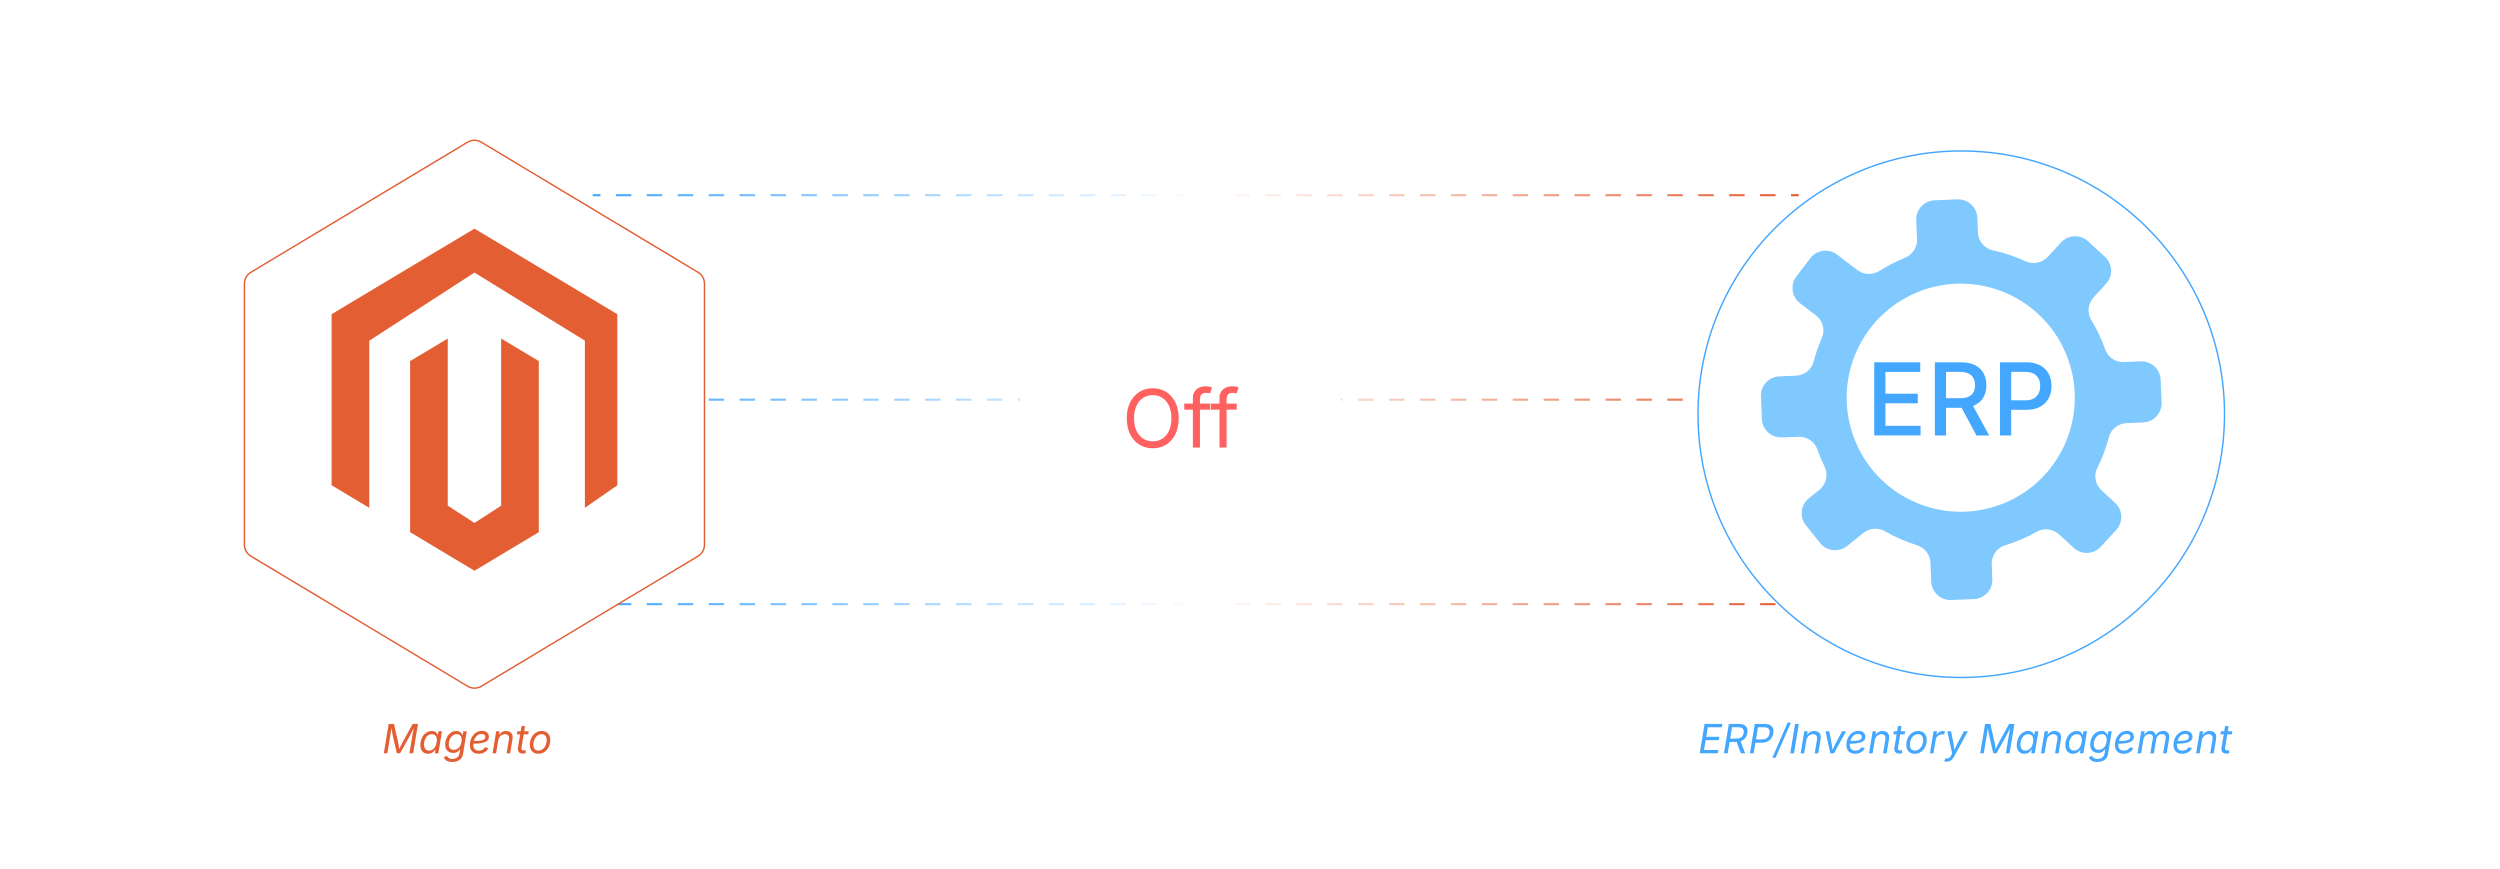 <?xml version="1.0" encoding="UTF-8"?><svg id="_03-Better-Integration-Capabilities" xmlns="http://www.w3.org/2000/svg" xmlns:xlink="http://www.w3.org/1999/xlink" viewBox="0 0 860 298.867"><defs><linearGradient id="linear-gradient" x1="203.897" y1="67.147" x2="618.761" y2="67.147" gradientUnits="userSpaceOnUse"><stop offset="0" stop-color="#43a6ff"/><stop offset=".506" stop-color="#fff"/><stop offset="1" stop-color="#e45e34"/></linearGradient><linearGradient id="linear-gradient-2" x1="203.897" x2="618.761" xlink:href="#linear-gradient"/><linearGradient id="linear-gradient-3" x1="203.897" x2="618.761" xlink:href="#linear-gradient"/><linearGradient id="linear-gradient-4" y1="137.49" y2="137.49" xlink:href="#linear-gradient"/><linearGradient id="linear-gradient-5" x1="203.897" y1="137.49" x2="618.761" y2="137.49" xlink:href="#linear-gradient"/><linearGradient id="linear-gradient-6" x1="203.897" y1="137.49" x2="618.761" y2="137.49" xlink:href="#linear-gradient"/><linearGradient id="linear-gradient-7" y1="207.832" y2="207.832" xlink:href="#linear-gradient"/><linearGradient id="linear-gradient-8" x1="203.897" y1="207.832" x2="618.761" y2="207.832" xlink:href="#linear-gradient"/><linearGradient id="linear-gradient-9" x1="203.897" y1="207.832" x2="618.761" y2="207.832" xlink:href="#linear-gradient"/><filter id="drop-shadow-1" filterUnits="userSpaceOnUse"><feOffset dx="0" dy="5"/><feGaussianBlur result="blur" stdDeviation="4"/><feFlood flood-color="#333" flood-opacity=".09"/><feComposite in2="blur" operator="in"/><feComposite in="SourceGraphic"/></filter><filter id="drop-shadow-2" filterUnits="userSpaceOnUse"><feOffset dx="0" dy="5"/><feGaussianBlur result="blur-2" stdDeviation="4"/><feFlood flood-color="#333" flood-opacity=".09"/><feComposite in2="blur-2" operator="in"/><feComposite in="SourceGraphic"/></filter><filter id="drop-shadow-3" filterUnits="userSpaceOnUse"><feOffset dx="0" dy="5"/><feGaussianBlur result="blur-3" stdDeviation="4"/><feFlood flood-color="#333" flood-opacity=".09"/><feComposite in2="blur-3" operator="in"/><feComposite in="SourceGraphic"/></filter></defs><line x1="203.897" y1="67.147" x2="206.545" y2="67.147" fill="none" stroke="url(#linear-gradient)" stroke-miterlimit="10" stroke-width=".735"/><line x1="211.864" y1="67.147" x2="613.454" y2="67.147" fill="none" stroke="url(#linear-gradient-2)" stroke-dasharray="0 0 5.319 5.319" stroke-miterlimit="10" stroke-width=".735"/><line x1="616.113" y1="67.147" x2="618.761" y2="67.147" fill="none" stroke="url(#linear-gradient-3)" stroke-miterlimit="10" stroke-width=".735"/><line x1="203.897" y1="137.49" x2="206.545" y2="137.49" fill="none" stroke="url(#linear-gradient-4)" stroke-miterlimit="10" stroke-width=".735"/><line x1="211.864" y1="137.49" x2="613.454" y2="137.49" fill="none" stroke="url(#linear-gradient-5)" stroke-dasharray="0 0 5.319 5.319" stroke-miterlimit="10" stroke-width=".735"/><line x1="616.113" y1="137.49" x2="618.761" y2="137.49" fill="none" stroke="url(#linear-gradient-6)" stroke-miterlimit="10" stroke-width=".735"/><line x1="203.897" y1="207.832" x2="206.545" y2="207.832" fill="none" stroke="url(#linear-gradient-7)" stroke-miterlimit="10" stroke-width=".735"/><line x1="211.864" y1="207.832" x2="613.454" y2="207.832" fill="none" stroke="url(#linear-gradient-8)" stroke-dasharray="0 0 5.319 5.319" stroke-miterlimit="10" stroke-width=".735"/><line x1="616.113" y1="207.832" x2="618.761" y2="207.832" fill="none" stroke="url(#linear-gradient-9)" stroke-miterlimit="10" stroke-width=".735"/><path d="M84.083,182.394v-89.808c0-1.608.844-3.098,2.222-3.926l74.551-44.748c1.45-.87,3.262-.87,4.713,0l74.551,44.748c1.379.828,2.222,2.318,2.222,3.926v89.808c0,1.608-.844,3.098-2.222,3.926l-74.551,44.748c-1.45.87-3.262.87-4.713,0l-74.551-44.748c-1.379-.828-2.222-2.318-2.222-3.926Z" fill="#fff" filter="url(#drop-shadow-1)" stroke="#e45e34" stroke-miterlimit="10" stroke-width=".5"/><g id="LOGO"><polygon points="212.35 108.077 212.35 166.935 201.206 174.7 201.206 117.192 163.212 93.767 127.033 117.192 127.033 174.7 114.073 166.935 114.073 108.077 163.212 78.648 212.35 108.077" fill="#e45e34" stroke-width="0"/><polygon points="185.351 124.212 185.351 183.07 176.387 188.437 163.212 196.332 150.025 188.437 141.072 183.07 141.072 124.212 154.032 116.447 154.032 173.955 163.212 179.895 172.392 173.955 172.391 116.447 185.351 124.212" fill="#e45e34" stroke-width="0"/></g><circle cx="674.671" cy="137.49" r="90.561" fill="#fff" filter="url(#drop-shadow-2)" stroke="#43a6ff" stroke-miterlimit="10" stroke-width=".5"/><path d="M736.387,124.303l-5.725.238c-2.858.118-5.526-1.596-6.461-4.299-1.241-3.585-2.859-6.988-4.804-10.165-1.518-2.479-1.142-5.677.826-7.816l4.245-4.613c2.468-2.682,2.295-6.857-.387-9.326l-5.766-5.306c-2.682-2.468-6.858-2.295-9.326.387l-4.493,4.881c-1.958,2.127-5.079,2.834-7.697,1.609-3.572-1.671-7.358-2.95-11.301-3.782-2.899-.611-4.964-3.191-5.087-6.151l-.21-5.057c-.151-3.642-3.226-6.472-6.868-6.321l-7.829.325c-3.642.151-6.472,3.226-6.321,6.868l.27,6.514c.118,2.846-1.627,5.388-4.271,6.449-3.011,1.208-5.88,2.688-8.58,4.407-2.378,1.513-5.423,1.468-7.664-.24l-6.969-5.312c-2.899-2.21-7.04-1.651-9.25,1.248l-4.75,6.232c-2.21,2.899-1.651,7.04,1.248,9.25l5.421,4.132c2.404,1.832,3.28,5.073,2.06,7.839-1.148,2.601-2.09,5.31-2.806,8.107-.709,2.772-3.224,4.705-6.083,4.824l-5.726.237c-3.642.151-6.472,3.226-6.321,6.868l.325,7.829c.151,3.642,3.226,6.472,6.868,6.321l5.688-.236c2.876-.119,5.564,1.602,6.508,4.321.713,2.051,1.549,4.042,2.499,5.965,1.357,2.747.581,6.069-1.806,7.99l-3.61,2.906c-2.84,2.285-3.289,6.44-1.004,9.28l4.913,6.104c2.285,2.84,6.44,3.289,9.28,1.003l5.576-4.488c2.162-1.74,5.15-1.89,7.554-.504,3.362,1.939,6.956,3.514,10.726,4.673,2.721.837,4.671,3.221,4.789,6.065l.271,6.521c.151,3.642,3.226,6.472,6.868,6.321l7.829-.325c3.642-.151,6.472-3.226,6.321-6.868l-.21-5.058c-.123-2.961,1.724-5.702,4.563-6.552,3.84-1.15,7.488-2.728,10.893-4.674,2.502-1.429,5.658-.984,7.779.967l4.965,4.569c2.682,2.468,6.857,2.295,9.326-.387l5.306-5.766c2.468-2.682,2.295-6.858-.387-9.326l-4.654-4.283c-2.141-1.971-2.78-5.131-1.468-7.728,1.691-3.346,3.033-6.892,3.979-10.592.709-2.772,3.228-4.701,6.086-4.819l5.722-.237c3.642-.151,6.472-3.226,6.321-6.868l-.325-7.829c-.151-3.642-3.226-6.472-6.868-6.321ZM685.991,174.316c-20.715,6.351-42.657-5.294-49.007-26.01-6.351-20.715,5.293-42.656,26.009-49.007,20.715-6.351,42.657,5.294,49.008,26.009,6.351,20.715-5.294,42.657-26.009,49.008Z" fill="#80c9ff" stroke-width="0"/><path d="M644.737,149.789v-25.157h15.837v3.31h-11.987v7.496h11.126v3.292h-11.126v7.75h12.089v3.309h-15.938Z" fill="#43a6ff" stroke-width="0"/><path d="M665.589,149.789v-25.157h9.016c1.936,0,3.552.335,4.846,1.005,1.294.669,2.263,1.601,2.904,2.794.642,1.193.962,2.561.962,4.103,0,1.553-.323,2.913-.971,4.078-.647,1.165-1.618,2.068-2.912,2.709-1.295.642-2.915.962-4.862.962h-6.771v-3.292h6.398c1.238,0,2.237-.178,2.997-.532s1.319-.864,1.68-1.528.541-1.463.541-2.397c0-.946-.181-1.762-.541-2.448s-.923-1.218-1.688-1.596c-.766-.377-1.772-.565-3.021-.565h-4.728v21.865h-3.85ZM679.89,149.789l-6.096-11.363h4.271l6.197,11.363h-4.373Z" fill="#43a6ff" stroke-width="0"/><path d="M687.994,149.789v-25.157h9.016c1.936,0,3.552.36,4.846,1.081,1.294.721,2.263,1.694,2.904,2.921.642,1.227.962,2.617.962,4.17s-.323,2.946-.971,4.179-1.618,2.207-2.912,2.921c-1.295.715-2.915,1.072-4.862,1.072h-6.163v-3.259h5.791c1.238,0,2.24-.213,3.006-.642.765-.427,1.325-1.013,1.68-1.756.354-.743.532-1.581.532-2.516,0-.945-.178-1.787-.532-2.524s-.918-1.314-1.688-1.731c-.771-.416-1.781-.625-3.03-.625h-4.728v21.865h-3.85Z" fill="#43a6ff" stroke-width="0"/><g filter="url(#drop-shadow-3)"><rect x="349.902" y="115.405" width="112.664" height="48.098" rx="24.049" ry="24.049" fill="#fff" stroke-width="0"/><path d="M396.553,149.211c-1.719,0-3.252-.416-4.598-1.249-1.346-.833-2.405-2.021-3.18-3.565-.774-1.543-1.161-3.377-1.161-5.502,0-2.133.387-3.972,1.161-5.516s1.834-2.734,3.18-3.572c1.346-.837,2.879-1.256,4.598-1.256,1.72,0,3.25.419,4.592,1.256,1.341.837,2.396,2.028,3.166,3.572s1.154,3.382,1.154,5.516c0,2.125-.385,3.959-1.154,5.502-.77,1.544-1.825,2.732-3.166,3.565-1.342.833-2.872,1.249-4.592,1.249ZM396.553,146.834c1.197,0,2.28-.304,3.248-.912.968-.607,1.737-1.503,2.309-2.687.572-1.184.857-2.631.857-4.341,0-1.728-.285-3.184-.857-4.368-.571-1.184-1.341-2.08-2.309-2.687s-2.051-.912-3.248-.912c-1.206,0-2.295.306-3.268.918-.972.612-1.744,1.51-2.315,2.694-.572,1.184-.857,2.635-.857,4.354,0,1.71.285,3.155.857,4.334.571,1.18,1.344,2.075,2.315,2.687.973.612,2.062.918,3.268.918Z" fill="#ff6160" stroke-width="0"/><path d="M416.268,133.845v2.079h-8.885v-2.079h8.885ZM410.353,148.941v-17.108c0-.873.205-1.602.615-2.188.409-.585.942-1.026,1.6-1.323.657-.297,1.351-.445,2.08-.445.575,0,1.053.047,1.431.142s.657.182.837.263l-.675,2.08c-.126-.045-.29-.095-.493-.148-.202-.054-.475-.081-.816-.081-.747,0-1.292.191-1.634.574-.343.383-.514.938-.514,1.667v16.568h-2.431Z" fill="#ff6160" stroke-width="0"/><path d="M425.423,133.845v2.079h-8.885v-2.079h8.885ZM419.508,148.941v-17.108c0-.873.205-1.602.615-2.188.409-.585.942-1.026,1.6-1.323.657-.297,1.351-.445,2.08-.445.575,0,1.053.047,1.431.142s.657.182.837.263l-.675,2.08c-.126-.045-.29-.095-.493-.148-.202-.054-.475-.081-.816-.081-.747,0-1.292.191-1.634.574-.343.383-.514.938-.514,1.667v16.568h-2.431Z" fill="#ff6160" stroke-width="0"/></g><path d="M584.699,259.135l1.674-10.097h6.152l-.189,1.132h-4.865l-.542,3.3h4.533l-.19,1.132h-4.54l-.562,3.401h4.927l-.183,1.132h-6.214Z" fill="#43a6ff" stroke-width="0"/><path d="M593.048,259.135l1.674-10.097h3.455c.796,0,1.425.136,1.888.407s.776.642.941,1.111.198,1.003.099,1.599-.31,1.125-.63,1.585c-.321.461-.757.822-1.309,1.084-.551.262-1.22.393-2.005.393h-2.745l.19-1.146h2.676c.538,0,.983-.078,1.335-.233.353-.156.626-.378.82-.667s.323-.628.387-1.017c.104-.628.006-1.116-.292-1.464-.298-.348-.836-.521-1.612-.521h-2.101l-1.484,8.965h-1.287ZM598.848,259.135l-1.687-4.547h1.449l1.729,4.547h-1.491Z" fill="#43a6ff" stroke-width="0"/><path d="M601.979,259.135l1.674-10.097h3.455c.782,0,1.403.141,1.864.424.46.282.775.665.945,1.148.169.483.204,1.025.104,1.626-.095.601-.306,1.146-.634,1.637-.327.49-.769.881-1.324,1.172s-1.227.437-2.013.437h-2.446l.189-1.132h2.379c.547,0,.997-.094,1.352-.281.354-.187.63-.441.827-.762.196-.321.326-.675.39-1.064.062-.393.047-.745-.048-1.057-.095-.312-.29-.559-.586-.742s-.715-.274-1.257-.274h-2.101l-1.484,8.965h-1.287Z" fill="#43a6ff" stroke-width="0"/><path d="M616.067,248.564l-5.245,12.089h-1.125l5.245-12.089h1.125Z" fill="#43a6ff" stroke-width="0"/><path d="M618.804,249.039l-1.674,10.097h-1.287l1.674-10.097h1.287Z" fill="#43a6ff" stroke-width="0"/><path d="M621.392,254.636l-.752,4.5h-1.22l1.261-7.576h1.172l-.298,1.836-.177-.041c.339-.687.739-1.173,1.2-1.46.46-.287.973-.431,1.538-.431.523,0,.967.108,1.328.326.361.217.617.54.769.969s.173.964.064,1.606l-.793,4.771h-1.22l.793-4.75c.1-.592.027-1.043-.217-1.355-.244-.312-.621-.467-1.132-.467-.37,0-.718.083-1.043.247-.325.165-.602.402-.827.711-.226.31-.375.681-.447,1.115Z" fill="#43a6ff" stroke-width="0"/><path d="M629.618,259.135l-1.64-7.576h1.274l.874,4.493c.09.465.158.929.203,1.393.045.463.097.911.155,1.345h-.447c.204-.434.402-.881.597-1.342.194-.46.416-.926.664-1.396l2.358-4.493h1.389l-4.146,7.576h-1.281Z" fill="#43a6ff" stroke-width="0"/><path d="M638.136,259.298c-.623,0-1.157-.122-1.603-.366-.444-.244-.787-.594-1.026-1.05-.239-.457-.359-1.003-.359-1.64,0-.664.106-1.289.318-1.874.213-.585.509-1.1.888-1.545.38-.445.819-.794,1.318-1.047s1.035-.379,1.609-.379c.488,0,.912.084,1.273.254.362.169.642.409.841.718.198.31.298.674.298,1.094,0,.425-.109.788-.328,1.088-.22.3-.56.545-1.021.735-.46.19-1.051.329-1.771.417s-1.58.132-2.578.132l.162-.922c.827,0,1.518-.023,2.073-.071.556-.047.998-.127,1.325-.24s.562-.264.705-.454c.142-.19.213-.427.213-.711,0-.289-.121-.521-.362-.695-.242-.174-.559-.261-.952-.261-.511,0-.945.123-1.305.369-.358.247-.651.562-.877.949-.227.386-.393.795-.498,1.227-.106.432-.159.835-.159,1.209,0,.371.061.706.183,1.006.122.301.322.539.6.715.278.176.647.265,1.108.265.483,0,.913-.105,1.29-.315.378-.21.663-.496.857-.857l1.132.318c-.28.596-.722,1.067-1.325,1.413-.603.346-1.279.519-2.029.519Z" fill="#43a6ff" stroke-width="0"/><path d="M644.912,254.636l-.752,4.5h-1.22l1.261-7.576h1.172l-.298,1.836-.177-.041c.339-.687.739-1.173,1.2-1.46.46-.287.973-.431,1.538-.431.523,0,.967.108,1.328.326.361.217.617.54.769.969s.173.964.064,1.606l-.793,4.771h-1.22l.793-4.75c.1-.592.027-1.043-.217-1.355-.244-.312-.621-.467-1.132-.467-.37,0-.718.083-1.043.247-.325.165-.602.402-.827.711-.226.31-.375.681-.447,1.115Z" fill="#43a6ff" stroke-width="0"/><path d="M655.389,251.56l-.17,1.043h-3.916l.169-1.043h3.917ZM652.915,249.757h1.22l-1.227,7.413c-.059.348-.029.598.088.749.118.151.332.227.645.227.076,0,.176-.009.298-.027s.234-.036.339-.054l.074,1.03c-.122.041-.265.073-.427.098-.163.025-.327.037-.495.037-.664,0-1.148-.174-1.453-.521-.305-.348-.407-.829-.309-1.443l1.247-7.508Z" fill="#43a6ff" stroke-width="0"/><path d="M658.702,259.298c-.61,0-1.134-.127-1.572-.383s-.776-.616-1.013-1.081c-.237-.465-.356-1.009-.356-1.633,0-.601.094-1.184.281-1.749.188-.564.459-1.071.813-1.521s.783-.807,1.287-1.071,1.072-.396,1.704-.396c.61,0,1.137.127,1.579.38s.783.612,1.02,1.077c.237.465.356,1.014.356,1.646,0,.61-.095,1.197-.285,1.762-.189.564-.464,1.07-.823,1.518s-.79.801-1.294,1.061-1.069.39-1.697.39ZM658.729,258.207c.466,0,.876-.108,1.23-.325s.651-.503.891-.857.421-.744.542-1.169c.122-.424.184-.845.184-1.26,0-.384-.062-.729-.184-1.037-.121-.307-.312-.551-.568-.732-.258-.181-.595-.271-1.01-.271-.461,0-.867.108-1.22.325s-.648.504-.888.86c-.24.357-.421.749-.542,1.176-.122.427-.184.851-.184,1.271,0,.569.138,1.048.414,1.437.275.389.72.583,1.334.583Z" fill="#43a6ff" stroke-width="0"/><path d="M663.9,259.135l1.254-7.576h1.179l-.189,1.166h.081c.199-.384.498-.692.897-.925.4-.232.826-.349,1.277-.349.091,0,.197.002.318.007.122.004.22.009.292.013l-.203,1.227c-.055-.009-.15-.022-.288-.041s-.281-.027-.431-.027c-.361,0-.698.076-1.01.227s-.57.359-.775.624c-.206.264-.338.568-.396.912l-.786,4.743h-1.22Z" fill="#43a6ff" stroke-width="0"/><path d="M668.772,261.879l.488-1.057.115.027c.248.059.478.073.688.044s.409-.128.597-.298.371-.433.552-.79l.318-.63-1.633-7.616h1.274l.874,4.493c.09.465.156.929.199,1.393.043.463.094.911.152,1.345h-.447c.204-.434.402-.882.597-1.345.194-.463.416-.927.664-1.393l2.365-4.493h1.389l-4.771,8.708c-.217.397-.455.726-.715.986s-.542.453-.847.579-.639.19-1,.19c-.198,0-.376-.016-.531-.047-.156-.032-.266-.063-.329-.095Z" fill="#43a6ff" stroke-width="0"/><path d="M681.193,259.135l1.674-10.097h1.829l1.43,6.37c.036.154.073.345.112.573.038.228.076.473.115.735.038.262.074.521.108.779.033.257.062.492.084.705h-.284c.104-.226.217-.47.339-.732.122-.262.245-.523.369-.783s.241-.5.353-.722c.11-.221.207-.406.288-.556l3.517-6.37h1.836l-1.673,10.097h-1.268l.948-5.767c.036-.226.079-.479.129-.759s.103-.569.159-.868c.057-.298.113-.593.17-.884.057-.291.107-.563.152-.816h.108c-.149.316-.304.637-.464.962-.161.325-.316.637-.468.935-.151.298-.291.57-.42.816s-.238.451-.329.613l-3.212,5.767h-1.118l-1.335-5.767c-.045-.208-.101-.487-.166-.837s-.136-.742-.21-1.176c-.074-.434-.152-.872-.233-1.314h.129c-.036.271-.076.556-.119.854-.043.298-.087.595-.132.891s-.088.579-.129.85-.079.515-.115.732l-.948,5.767h-1.227Z" fill="#43a6ff" stroke-width="0"/><path d="M696.399,259.298c-.628,0-1.157-.162-1.586-.484-.43-.323-.73-.779-.904-1.369-.175-.59-.196-1.284-.064-2.084.135-.804.388-1.496.759-2.077.37-.581.824-1.029,1.362-1.345.537-.316,1.12-.475,1.748-.475.487,0,.862.081,1.125.241.262.161.452.343.572.549.119.206.211.378.274.519h.102l.196-1.213h1.227l-1.254,7.576h-1.186l.189-1.172h-.142c-.113.149-.267.329-.461.539-.194.21-.449.396-.766.556-.316.161-.714.241-1.192.241ZM696.777,258.207c.461,0,.868-.122,1.224-.366.354-.244.649-.58.884-1.009.235-.429.397-.924.488-1.484.095-.56.096-1.049.003-1.467s-.277-.743-.556-.976c-.277-.232-.646-.349-1.107-.349-.483,0-.907.125-1.271.376-.364.25-.66.586-.888,1.006-.229.42-.386.89-.472,1.409-.085.529-.083,1.01.007,1.443.091.434.276.778.556,1.034.28.255.657.383,1.132.383Z" fill="#43a6ff" stroke-width="0"/><path d="M704.068,254.636l-.752,4.5h-1.22l1.261-7.576h1.172l-.298,1.836-.177-.041c.339-.687.739-1.173,1.2-1.46.46-.287.973-.431,1.538-.431.523,0,.967.108,1.328.326.361.217.617.54.769.969s.173.964.064,1.606l-.793,4.771h-1.22l.793-4.75c.1-.592.027-1.043-.217-1.355-.244-.312-.621-.467-1.132-.467-.37,0-.718.083-1.043.247-.325.165-.602.402-.827.711-.226.31-.375.681-.447,1.115Z" fill="#43a6ff" stroke-width="0"/><path d="M713.122,259.298c-.628,0-1.157-.162-1.586-.484-.43-.323-.73-.779-.904-1.369-.175-.59-.196-1.284-.064-2.084.135-.804.388-1.496.759-2.077.37-.581.824-1.029,1.362-1.345.537-.316,1.12-.475,1.748-.475.487,0,.862.081,1.125.241.262.161.452.343.572.549.119.206.211.378.274.519h.102l.196-1.213h1.227l-1.254,7.576h-1.186l.189-1.172h-.142c-.113.149-.267.329-.461.539-.194.21-.449.396-.766.556-.316.161-.714.241-1.192.241ZM713.501,258.207c.461,0,.868-.122,1.224-.366.354-.244.649-.58.884-1.009.235-.429.397-.924.488-1.484.095-.56.096-1.049.003-1.467s-.277-.743-.556-.976c-.277-.232-.646-.349-1.107-.349-.483,0-.907.125-1.271.376-.364.25-.66.586-.888,1.006-.229.42-.386.89-.472,1.409-.085.529-.083,1.01.007,1.443.091.434.276.778.556,1.034.28.255.657.383,1.132.383Z" fill="#43a6ff" stroke-width="0"/><path d="M721.47,262.13c-.583,0-1.07-.076-1.464-.227-.393-.151-.707-.348-.941-.589-.235-.242-.407-.496-.516-.763l1.051-.569c.077.135.179.288.305.457.127.169.314.316.562.441.249.124.592.186,1.03.186.623,0,1.163-.152,1.619-.458.456-.305.736-.767.841-1.386l.25-1.477-.108.027c-.112.149-.262.321-.447.515-.185.194-.429.364-.731.508s-.691.217-1.165.217c-.538,0-1.012-.112-1.42-.335-.409-.224-.729-.55-.959-.979s-.346-.951-.346-1.565c0-.578.088-1.144.265-1.697.176-.553.431-1.054.766-1.501.334-.447.738-.804,1.213-1.071s1.01-.4,1.605-.4c.375,0,.685.05.929.149.244.099.439.224.586.373.147.149.26.298.339.447s.142.273.187.373l.143-.034.203-1.213h1.186l-1.301,7.813c-.108.65-.339,1.178-.691,1.582s-.787.702-1.305.891c-.517.19-1.078.285-1.684.285ZM721.979,257.929c.465,0,.868-.102,1.209-.305.341-.203.624-.473.847-.81.224-.336.39-.709.498-1.118.109-.409.163-.821.163-1.237,0-.578-.138-1.04-.413-1.386-.275-.345-.696-.518-1.261-.518-.438,0-.829.102-1.172.305-.344.204-.634.476-.871.816-.237.341-.417.72-.539,1.135-.121.416-.183.833-.183,1.253,0,.565.143,1.017.427,1.355.285.339.716.508,1.295.508Z" fill="#43a6ff" stroke-width="0"/><path d="M730.517,259.298c-.623,0-1.157-.122-1.603-.366-.444-.244-.787-.594-1.026-1.05-.239-.457-.359-1.003-.359-1.64,0-.664.106-1.289.318-1.874.213-.585.509-1.1.888-1.545.38-.445.819-.794,1.318-1.047s1.035-.379,1.609-.379c.488,0,.912.084,1.273.254.362.169.642.409.841.718.198.31.298.674.298,1.094,0,.425-.109.788-.328,1.088-.22.3-.56.545-1.021.735-.46.19-1.051.329-1.771.417s-1.58.132-2.578.132l.162-.922c.827,0,1.518-.023,2.073-.071.556-.047.998-.127,1.325-.24s.562-.264.705-.454c.142-.19.213-.427.213-.711,0-.289-.121-.521-.362-.695-.242-.174-.559-.261-.952-.261-.511,0-.945.123-1.305.369-.358.247-.651.562-.877.949-.227.386-.393.795-.498,1.227-.106.432-.159.835-.159,1.209,0,.371.061.706.183,1.006.122.301.322.539.6.715.278.176.647.265,1.108.265.483,0,.913-.105,1.29-.315.378-.21.663-.496.857-.857l1.132.318c-.28.596-.722,1.067-1.325,1.413-.603.346-1.279.519-2.029.519Z" fill="#43a6ff" stroke-width="0"/><path d="M735.321,259.135l1.261-7.576h1.186l-.271,1.694-.102-.034c.172-.416.39-.756.654-1.02s.551-.459.86-.586.62-.19.932-.19c.389,0,.712.083.97.251.257.167.45.392.579.674.129.283.197.602.206.959l-.148-.081c.153-.375.368-.697.644-.966.275-.269.592-.476.948-.62.357-.145.729-.217,1.118-.217.452,0,.848.098,1.187.295.339.196.587.49.745.881s.188.88.088,1.467l-.84,5.069h-1.22l.854-5.123c.063-.366.044-.657-.058-.874s-.255-.372-.461-.464c-.205-.093-.435-.139-.688-.139-.361,0-.685.076-.969.227-.285.151-.517.354-.695.61-.178.255-.294.541-.349.857l-.813,4.906h-1.22l.868-5.238c.071-.429-.007-.764-.237-1.003-.23-.24-.545-.359-.942-.359-.307,0-.607.071-.901.213-.293.143-.546.354-.759.634-.212.28-.353.624-.42,1.03l-.786,4.723h-1.22Z" fill="#43a6ff" stroke-width="0"/><path d="M750.662,259.298c-.623,0-1.157-.122-1.603-.366-.444-.244-.787-.594-1.026-1.05-.239-.457-.359-1.003-.359-1.64,0-.664.106-1.289.318-1.874.213-.585.509-1.1.888-1.545.38-.445.819-.794,1.318-1.047s1.035-.379,1.609-.379c.488,0,.912.084,1.273.254.362.169.642.409.841.718.198.31.298.674.298,1.094,0,.425-.109.788-.328,1.088-.22.3-.56.545-1.021.735-.46.19-1.051.329-1.771.417s-1.58.132-2.578.132l.162-.922c.827,0,1.518-.023,2.073-.071.556-.047.998-.127,1.325-.24s.562-.264.705-.454c.142-.19.213-.427.213-.711,0-.289-.121-.521-.362-.695-.242-.174-.559-.261-.952-.261-.511,0-.945.123-1.305.369-.358.247-.651.562-.877.949-.227.386-.393.795-.498,1.227-.106.432-.159.835-.159,1.209,0,.371.061.706.183,1.006.122.301.322.539.6.715.278.176.647.265,1.108.265.483,0,.913-.105,1.29-.315.378-.21.663-.496.857-.857l1.132.318c-.28.596-.722,1.067-1.325,1.413-.603.346-1.279.519-2.029.519Z" fill="#43a6ff" stroke-width="0"/><path d="M757.439,254.636l-.752,4.5h-1.22l1.261-7.576h1.172l-.298,1.836-.177-.041c.339-.687.739-1.173,1.2-1.46.46-.287.973-.431,1.538-.431.523,0,.967.108,1.328.326.361.217.617.54.769.969s.173.964.064,1.606l-.793,4.771h-1.22l.793-4.75c.1-.592.027-1.043-.217-1.355-.244-.312-.621-.467-1.132-.467-.37,0-.718.083-1.043.247-.325.165-.602.402-.827.711-.226.31-.375.681-.447,1.115Z" fill="#43a6ff" stroke-width="0"/><path d="M767.915,251.56l-.17,1.043h-3.916l.169-1.043h3.917ZM765.442,249.757h1.22l-1.227,7.413c-.059.348-.029.598.088.749.118.151.332.227.645.227.076,0,.176-.009.298-.027s.234-.036.339-.054l.074,1.03c-.122.041-.265.073-.427.098-.163.025-.327.037-.495.037-.664,0-1.148-.174-1.453-.521-.305-.348-.407-.829-.309-1.443l1.247-7.508Z" fill="#43a6ff" stroke-width="0"/><path d="M132.029,259.135l1.674-10.097h1.829l1.43,6.37c.036.154.073.345.112.573.038.228.076.473.115.735.038.262.074.521.108.779.033.257.062.492.084.705h-.284c.104-.226.217-.47.339-.732.122-.262.245-.523.369-.783s.241-.5.353-.722c.11-.221.207-.406.288-.556l3.517-6.37h1.836l-1.673,10.097h-1.268l.948-5.767c.036-.226.079-.479.129-.759s.103-.569.159-.868c.057-.298.113-.593.17-.884.057-.291.107-.563.152-.816h.108c-.149.316-.304.637-.464.962-.161.325-.316.637-.468.935-.151.298-.291.57-.42.816s-.238.451-.329.613l-3.212,5.767h-1.118l-1.335-5.767c-.045-.208-.101-.487-.166-.837s-.136-.742-.21-1.176c-.074-.434-.152-.872-.233-1.314h.129c-.036.271-.076.556-.119.854-.043.298-.087.595-.132.891s-.088.579-.129.85-.079.515-.115.732l-.948,5.767h-1.227Z" fill="#e45e34" stroke-width="0"/><path d="M147.235,259.298c-.628,0-1.157-.162-1.586-.484-.43-.323-.73-.779-.904-1.369-.175-.59-.196-1.284-.064-2.084.135-.804.388-1.496.759-2.077.37-.581.824-1.029,1.362-1.345.537-.316,1.12-.475,1.748-.475.487,0,.862.081,1.125.241.262.161.452.343.572.549.119.206.211.378.274.519h.102l.196-1.213h1.227l-1.254,7.576h-1.186l.189-1.172h-.142c-.113.149-.267.329-.461.539-.194.21-.449.396-.766.556-.316.161-.714.241-1.192.241ZM147.614,258.207c.461,0,.868-.122,1.224-.366.354-.244.649-.58.884-1.009.235-.429.397-.924.488-1.484.095-.56.096-1.049.003-1.467s-.277-.743-.556-.976c-.277-.232-.646-.349-1.107-.349-.483,0-.907.125-1.271.376-.364.25-.66.586-.888,1.006-.229.42-.386.89-.472,1.409-.085.529-.083,1.01.007,1.443.091.434.276.778.556,1.034.28.255.657.383,1.132.383Z" fill="#e45e34" stroke-width="0"/><path d="M155.583,262.13c-.583,0-1.07-.076-1.464-.227-.393-.151-.707-.348-.941-.589-.235-.242-.407-.496-.516-.763l1.051-.569c.077.135.179.288.305.457.127.169.314.316.562.441.249.124.592.186,1.03.186.623,0,1.163-.152,1.619-.458.456-.305.736-.767.841-1.386l.25-1.477-.108.027c-.112.149-.262.321-.447.515-.185.194-.429.364-.731.508s-.691.217-1.165.217c-.538,0-1.012-.112-1.42-.335-.409-.224-.729-.55-.959-.979s-.346-.951-.346-1.565c0-.578.088-1.144.265-1.697.176-.553.431-1.054.766-1.501.334-.447.738-.804,1.213-1.071s1.01-.4,1.605-.4c.375,0,.685.05.929.149.244.099.439.224.586.373.147.149.26.298.339.447s.142.273.187.373l.143-.034.203-1.213h1.186l-1.301,7.813c-.108.65-.339,1.178-.691,1.582s-.787.702-1.305.891c-.517.19-1.078.285-1.684.285ZM156.092,257.929c.465,0,.868-.102,1.209-.305.341-.203.624-.473.847-.81.224-.336.39-.709.498-1.118.109-.409.163-.821.163-1.237,0-.578-.138-1.04-.413-1.386-.275-.345-.696-.518-1.261-.518-.438,0-.829.102-1.172.305-.344.204-.634.476-.871.816-.237.341-.417.72-.539,1.135-.121.416-.183.833-.183,1.253,0,.565.143,1.017.427,1.355.285.339.716.508,1.295.508Z" fill="#e45e34" stroke-width="0"/><path d="M164.629,259.298c-.623,0-1.157-.122-1.603-.366-.444-.244-.787-.594-1.026-1.05-.239-.457-.359-1.003-.359-1.64,0-.664.106-1.289.318-1.874.213-.585.509-1.1.888-1.545.38-.445.819-.794,1.318-1.047s1.035-.379,1.609-.379c.488,0,.912.084,1.273.254.362.169.642.409.841.718.198.31.298.674.298,1.094,0,.425-.109.788-.328,1.088-.22.3-.56.545-1.021.735-.46.19-1.051.329-1.771.417s-1.58.132-2.578.132l.162-.922c.827,0,1.518-.023,2.073-.071.556-.047.998-.127,1.325-.24s.562-.264.705-.454c.142-.19.213-.427.213-.711,0-.289-.121-.521-.362-.695-.242-.174-.559-.261-.952-.261-.511,0-.945.123-1.305.369-.358.247-.651.562-.877.949-.227.386-.393.795-.498,1.227-.106.432-.159.835-.159,1.209,0,.371.061.706.183,1.006.122.301.322.539.6.715.278.176.647.265,1.108.265.483,0,.913-.105,1.29-.315.378-.21.663-.496.857-.857l1.132.318c-.28.596-.722,1.067-1.325,1.413-.603.346-1.279.519-2.029.519Z" fill="#e45e34" stroke-width="0"/><path d="M171.405,254.636l-.752,4.5h-1.22l1.261-7.576h1.172l-.298,1.836-.177-.041c.339-.687.739-1.173,1.2-1.46.46-.287.973-.431,1.538-.431.523,0,.967.108,1.328.326.361.217.617.54.769.969s.173.964.064,1.606l-.793,4.771h-1.22l.793-4.75c.1-.592.027-1.043-.217-1.355-.244-.312-.621-.467-1.132-.467-.37,0-.718.083-1.043.247-.325.165-.602.402-.827.711-.226.31-.375.681-.447,1.115Z" fill="#e45e34" stroke-width="0"/><path d="M181.882,251.56l-.17,1.043h-3.916l.169-1.043h3.917ZM179.408,249.757h1.22l-1.227,7.413c-.059.348-.029.598.088.749.118.151.332.227.645.227.076,0,.176-.009.298-.027s.234-.036.339-.054l.074,1.03c-.122.041-.265.073-.427.098-.163.025-.327.037-.495.037-.664,0-1.148-.174-1.453-.521-.305-.348-.407-.829-.309-1.443l1.247-7.508Z" fill="#e45e34" stroke-width="0"/><path d="M185.195,259.298c-.61,0-1.134-.127-1.572-.383s-.776-.616-1.013-1.081c-.237-.465-.356-1.009-.356-1.633,0-.601.094-1.184.281-1.749.188-.564.459-1.071.813-1.521s.783-.807,1.287-1.071,1.072-.396,1.704-.396c.61,0,1.137.127,1.579.38s.783.612,1.02,1.077c.237.465.356,1.014.356,1.646,0,.61-.095,1.197-.285,1.762-.189.564-.464,1.07-.823,1.518s-.79.801-1.294,1.061-1.069.39-1.697.39ZM185.222,258.207c.466,0,.876-.108,1.23-.325s.651-.503.891-.857.421-.744.542-1.169c.122-.424.184-.845.184-1.26,0-.384-.062-.729-.184-1.037-.121-.307-.312-.551-.568-.732-.258-.181-.595-.271-1.01-.271-.461,0-.867.108-1.22.325s-.648.504-.888.86c-.24.357-.421.749-.542,1.176-.122.427-.184.851-.184,1.271,0,.569.138,1.048.414,1.437.275.389.72.583,1.334.583Z" fill="#e45e34" stroke-width="0"/></svg>